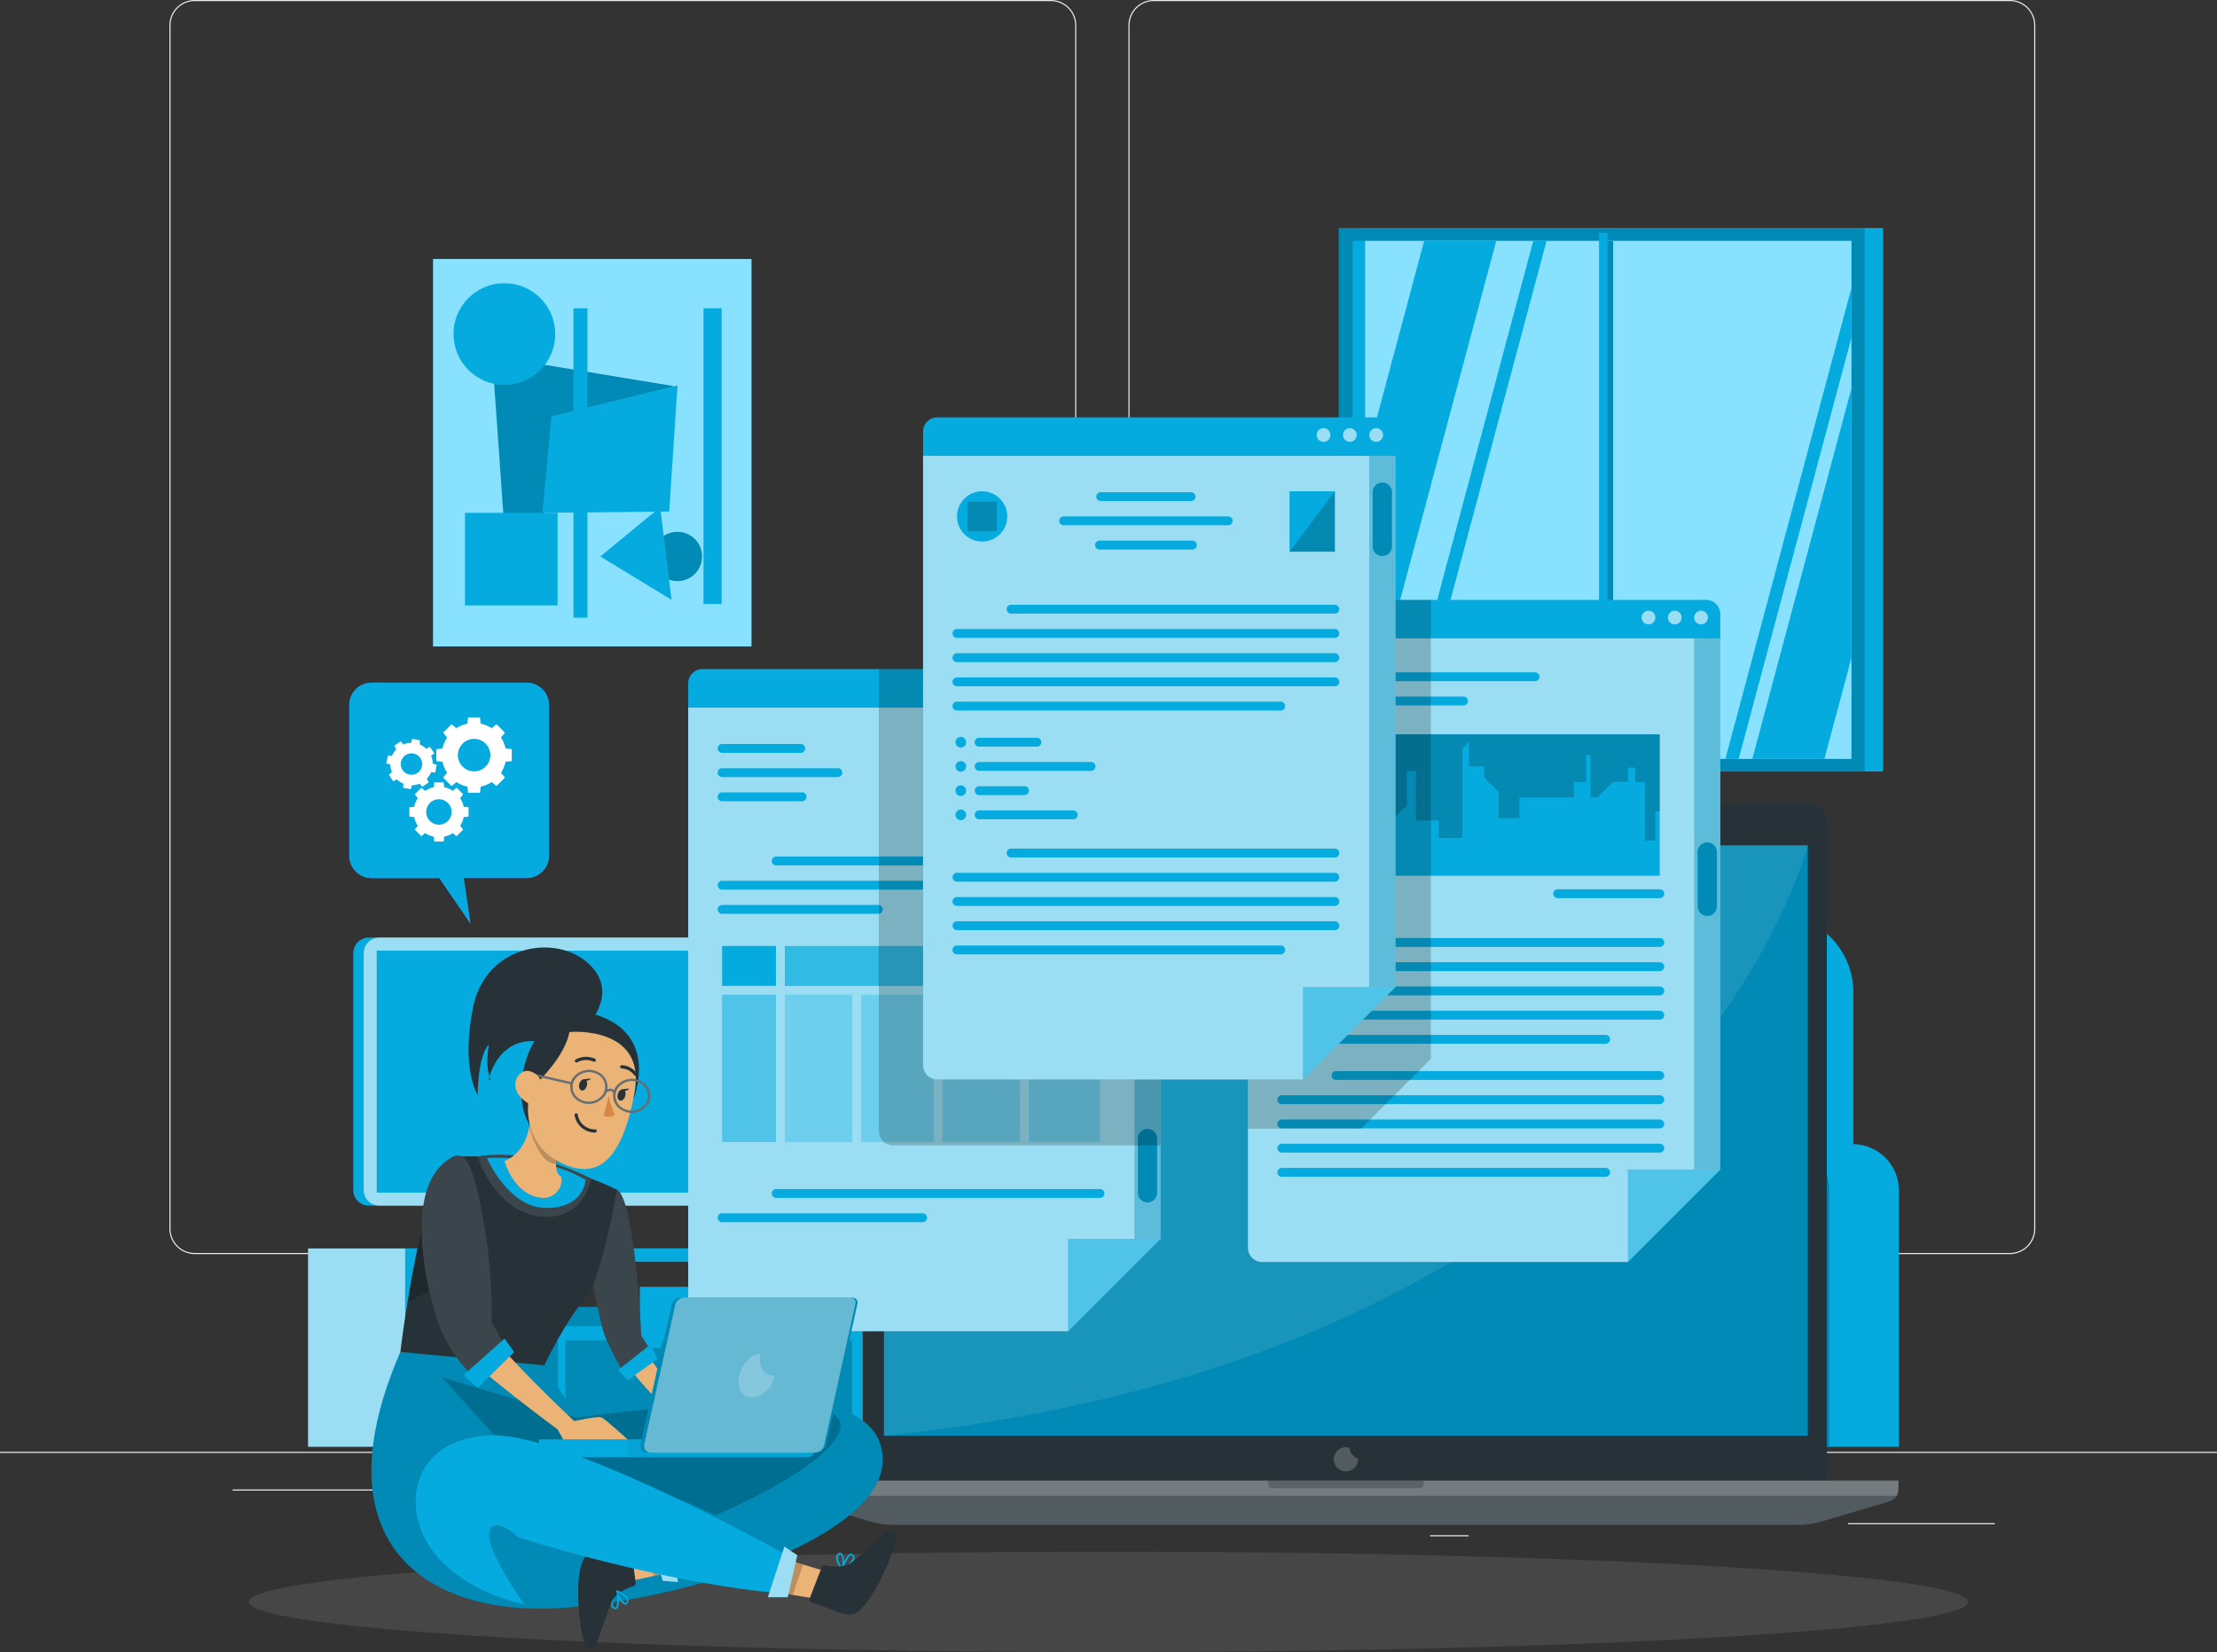 <svg xmlns="http://www.w3.org/2000/svg" width="440.902" height="328.569" viewBox="0 0 440.902 328.569">
  <rect x="0" y="0" width="440.902" height="328.569" fill="#333333" stroke="none"/>
  <g id="architecture_design_icon" transform="translate(0 -54.95)">
    <g id="Background_Complete" transform="translate(0 54.95)">
      <g id="Group_2969" data-name="Group 2969">
        <rect id="Rectangle_1109" data-name="Rectangle 1109" width="440.902" height="0.22" transform="translate(0 288.747)" fill="#ebebeb"/>
        <rect id="Rectangle_1110" data-name="Rectangle 1110" width="29.205" height="0.22" transform="translate(367.518 302.935)" fill="#ebebeb"/>
        <rect id="Rectangle_1111" data-name="Rectangle 1111" width="7.663" height="0.22" transform="translate(284.408 305.333)" fill="#ebebeb"/>
        <rect id="Rectangle_1112" data-name="Rectangle 1112" width="16.922" height="0.22" transform="translate(349.715 294.752)" fill="#ebebeb"/>
        <rect id="Rectangle_1113" data-name="Rectangle 1113" width="38.085" height="0.22" transform="translate(46.259 296.233)" fill="#ebebeb"/>
        <rect id="Rectangle_1114" data-name="Rectangle 1114" width="5.582" height="0.22" transform="translate(92.201 296.233)" fill="#ebebeb"/>
        <rect id="Rectangle_1115" data-name="Rectangle 1115" width="82.607" height="0.22" transform="translate(115.931 299.954)" fill="#ebebeb"/>
        <path id="Path_8267" data-name="Path 8267" d="M213.513,304.368H43.245a5.039,5.039,0,0,1-5.035-5.035V59.985a5.039,5.039,0,0,1,5.035-5.035H213.521a5.039,5.039,0,0,1,5.035,5.035V299.333A5.052,5.052,0,0,1,213.513,304.368ZM43.245,55.17a4.821,4.821,0,0,0-4.815,4.815V299.333a4.821,4.821,0,0,0,4.815,4.815H213.521a4.821,4.821,0,0,0,4.815-4.815V59.985a4.821,4.821,0,0,0-4.815-4.815Z" transform="translate(-4.516 -54.95)" fill="#ebebeb"/>
        <path id="Path_8268" data-name="Path 8268" d="M429.811,304.368H259.535a5.039,5.039,0,0,1-5.035-5.035V59.985a5.039,5.039,0,0,1,5.035-5.035H429.811a5.039,5.039,0,0,1,5.035,5.035V299.333A5.039,5.039,0,0,1,429.811,304.368ZM259.535,55.17a4.821,4.821,0,0,0-4.815,4.815V299.333a4.821,4.821,0,0,0,4.815,4.815H429.811a4.821,4.821,0,0,0,4.815-4.815V59.985a4.821,4.821,0,0,0-4.815-4.815Z" transform="translate(-30.081 -54.95)" fill="#ebebeb"/>
      </g>
      <g id="Group_2975" data-name="Group 2975" transform="translate(61.259 45.351)">
        <g id="Group_2971" data-name="Group 2971" transform="translate(0 141.124)">
          <path id="Path_8269" data-name="Path 8269" d="M118.231,318.39v12.522l-5.291,3.845h24.69l-7.883-2.928V319.263Z" transform="translate(-74.608 -272.563)" fill="#e0e0e0"/>
          <path id="Path_8270" data-name="Path 8270" d="M69.47,336.54v39.443H179.7V336.54Zm108.241,15.449H91.436V339.1h86.276Z" transform="translate(-69.47 -274.708)" fill="#9bddf2"/>
          <path id="Path_8271" data-name="Path 8271" d="M91.37,336.54v39.443h90.914V336.54Zm88.93,15.449H94.024V339.1H180.3Z" transform="translate(-72.059 -274.708)" fill="#05abdf"/>
          <rect id="Rectangle_1116" data-name="Rectangle 1116" width="17.777" height="12.892" transform="translate(90.455 64.389)" fill="#e0e0e0"/>
          <rect id="Rectangle_1117" data-name="Rectangle 1117" width="22.001" height="6.446" transform="translate(21.966 70.835)" fill="#e0e0e0"/>
          <rect id="Rectangle_1118" data-name="Rectangle 1118" width="16.56" height="3.827" transform="translate(45.589 73.445)" fill="#008ab5"/>
          <rect id="Rectangle_1119" data-name="Rectangle 1119" width="15.775" height="7.83" transform="translate(65.977 69.451)" fill="#05abdf"/>
          <path id="Path_8272" data-name="Path 8272" d="M110.014,357.24l-.467,1.543h-6.331l-.476-1.543H94.38v17.116h27.75V357.24Z" transform="translate(-72.414 -277.155)" fill="#008ab5"/>
          <path id="Path_8273" data-name="Path 8273" d="M146.911,357.24l-.476,1.543H140.1l-.476-1.543H127.52v17.116h27.75V357.24Z" transform="translate(-76.331 -277.155)" fill="#008ab5"/>
          <path id="Path_8274" data-name="Path 8274" d="M176.294,357.24l-.467,1.543H169.5l-.476-1.543h-8.36v17.116h27.75V357.24Z" transform="translate(-80.248 -277.155)" fill="#008ab5"/>
          <g id="Group_2970" data-name="Group 2970" transform="translate(8.994 0)">
            <path id="Path_8275" data-name="Path 8275" d="M164.782,319.725h-82a3.112,3.112,0,0,1-3.113-3.113v-47.08a3.112,3.112,0,0,1,3.113-3.113h82a3.112,3.112,0,0,1,3.113,3.113v47.08A3.112,3.112,0,0,1,164.782,319.725Z" transform="translate(-79.67 -266.42)" fill="#05abdf"/>
            <path id="Path_8276" data-name="Path 8276" d="M167.132,319.725h-82a3.112,3.112,0,0,1-3.113-3.113v-47.08a3.112,3.112,0,0,1,3.113-3.113h82a3.112,3.112,0,0,1,3.113,3.113v47.08A3.112,3.112,0,0,1,167.132,319.725Z" transform="translate(-79.948 -266.42)" fill="#9bddf2"/>
            <rect id="Rectangle_1120" data-name="Rectangle 1120" width="83.039" height="48.129" transform="translate(4.665 2.592)" fill="#05abdf"/>
          </g>
        </g>
        <g id="Group_2972" data-name="Group 2972" transform="translate(164.809 136.503)">
          <path id="Path_8277" data-name="Path 8277" d="M308.792,261.18h78.957a15.5,15.5,0,0,1,15.5,15.5v61.656H293.29V276.682A15.5,15.5,0,0,1,308.792,261.18Z" transform="translate(-260.734 -261.18)" fill="#05abdf"/>
          <path id="Path_8278" data-name="Path 8278" d="M265.585,313h14.126a9.216,9.216,0,0,1,9.215,9.215V373.2H256.37V322.215A9.211,9.211,0,0,1,265.585,313Z" transform="translate(-256.37 -267.305)" fill="#e0e0e0"/>
          <path id="Path_8279" data-name="Path 8279" d="M265.585,313h.3a9.216,9.216,0,0,1,9.215,9.215V373.2H256.37V322.215A9.211,9.211,0,0,1,265.585,313Z" transform="translate(-256.37 -267.305)" fill="#ebebeb"/>
          <rect id="Rectangle_1121" data-name="Rectangle 1121" width="108.356" height="23.421" transform="translate(22.671 82.475)" fill="#e6e6e6"/>
          <path id="Path_8280" data-name="Path 8280" d="M280.645,330.42H385.139a9.365,9.365,0,0,1,9.365,9.365v5.838a9.365,9.365,0,0,1-9.365,9.365H280.645a9.365,9.365,0,0,1-9.365-9.365v-5.838A9.359,9.359,0,0,1,280.645,330.42Z" transform="translate(-258.132 -269.364)" fill="#f5f5f5"/>
          <path id="Path_8281" data-name="Path 8281" d="M384.255,330.42h12.963a9.365,9.365,0,0,1,9.365,9.365v5.838a9.365,9.365,0,0,1-9.365,9.365H384.255a9.365,9.365,0,0,1-9.365-9.365v-5.838A9.359,9.359,0,0,1,384.255,330.42Z" transform="translate(-270.379 -269.364)" fill="#e0e0e0"/>
          <path id="Path_8282" data-name="Path 8282" d="M400.555,313h14.126a9.216,9.216,0,0,1,9.215,9.215V373.2H391.34V322.215A9.216,9.216,0,0,1,400.555,313Z" transform="translate(-272.323 -267.305)" fill="#05abdf"/>
          <path id="Path_8283" data-name="Path 8283" d="M400.555,313h.3a9.216,9.216,0,0,1,9.215,9.215V373.2H391.34V322.215A9.216,9.216,0,0,1,400.555,313Z" transform="translate(-272.323 -267.305)" fill="#008ab5"/>
        </g>
        <g id="Group_2973" data-name="Group 2973" transform="translate(204.975)">
          <rect id="Rectangle_1122" data-name="Rectangle 1122" width="104.608" height="108.092" transform="translate(3.651)" fill="#05abdf"/>
          <rect id="Rectangle_1123" data-name="Rectangle 1123" width="104.608" height="108.092" fill="#008ab5"/>
          <rect id="Rectangle_1124" data-name="Rectangle 1124" width="99.203" height="103.021" transform="translate(2.769 2.557)" fill="#05abdf"/>
          <rect id="Rectangle_1125" data-name="Rectangle 1125" width="96.725" height="103.021" transform="translate(5.247 2.557)" fill="#88e2ff"/>
          <rect id="Rectangle_1126" data-name="Rectangle 1126" width="1.966" height="103.021" transform="translate(52.608 2.557)" fill="#008ab5"/>
          <path id="Path_8284" data-name="Path 8284" d="M344.751,109.28,317.185,212.3H314.54L342.105,109.28Z" transform="translate(-303.412 -106.723)" fill="#05abdf"/>
          <rect id="Rectangle_1127" data-name="Rectangle 1127" width="1.684" height="106.584" transform="translate(51.771 0.97)" fill="#05abdf"/>
          <path id="Path_8285" data-name="Path 8285" d="M333.954,109.28,307.87,206.772V153.185l11.746-43.905Z" transform="translate(-302.623 -106.723)" fill="#05abdf"/>
          <path id="Path_8286" data-name="Path 8286" d="M414.2,119.88v9.894l-22.424,83.78H389.13Z" transform="translate(-312.228 -107.976)" fill="#05abdf"/>
          <path id="Path_8287" data-name="Path 8287" d="M414.917,142.53v53.587l-5.379,20.114H395.2Z" transform="translate(-312.945 -110.653)" fill="#05abdf"/>
        </g>
        <g id="Group_2974" data-name="Group 2974" transform="translate(24.858 6.155)">
          <rect id="Rectangle_1128" data-name="Rectangle 1128" width="63.34" height="77.07" fill="#88e2ff"/>
          <path id="Path_8288" data-name="Path 8288" d="M113.735,173.938l33.279-32.715-36-5.943Z" transform="translate(-99.238 -115.951)" fill="#008ab5"/>
          <path id="Path_8289" data-name="Path 8289" d="M147.548,166.957,149.2,141.87l-25.061,6.155-1.817,19.2Z" transform="translate(-100.575 -116.73)" fill="#05abdf"/>
          <circle id="Ellipse_16" data-name="Ellipse 16" cx="10.114" cy="10.114" r="10.114" transform="translate(4.074 4.815)" fill="#05abdf"/>
          <circle id="Ellipse_17" data-name="Ellipse 17" cx="4.903" cy="4.903" r="4.903" transform="translate(43.702 54.266)" fill="#008ab5"/>
          <path id="Path_8290" data-name="Path 8290" d="M149.561,187.77l-14.171-8.624L147.3,169.34Z" transform="translate(-102.12 -119.977)" fill="#05abdf"/>
          <rect id="Rectangle_1129" data-name="Rectangle 1129" width="2.787" height="61.541" transform="translate(27.927 9.806)" fill="#05abdf"/>
          <rect id="Rectangle_1130" data-name="Rectangle 1130" width="3.607" height="58.816" transform="translate(53.79 9.806)" fill="#05abdf"/>
          <rect id="Rectangle_1131" data-name="Rectangle 1131" width="18.412" height="18.412" transform="translate(6.358 50.492)" fill="#05abdf"/>
        </g>
      </g>
    </g>
    <g id="Shadow_1_" transform="translate(49.478 363.555)" opacity="0.1">
      <ellipse id="_x3C_Path_x3E__359_" cx="170.973" cy="9.982" rx="170.973" ry="9.982" fill="#f5f5f5"/>
    </g>
    <g id="Device" transform="translate(157.781 214.636)">
      <g id="Group_2978" data-name="Group 2978">
        <path id="Path_8291" data-name="Path 8291" d="M386.353,372.676H195.09V239.805a3.763,3.763,0,0,1,3.765-3.765H382.6a3.763,3.763,0,0,1,3.765,3.765v132.87Z" transform="translate(-180.84 -236.04)" fill="#263238"/>
        <rect id="Rectangle_1132" data-name="Rectangle 1132" width="183.733" height="117.43" transform="translate(18.015 8.439)" fill="#008ab5"/>
        <g id="Group_2976" data-name="Group 2976" transform="translate(106.372 2.716)">
          <circle id="Ellipse_18" data-name="Ellipse 18" cx="1.834" cy="1.834" r="1.834" fill="#fff" opacity="0.2"/>
          <circle id="Ellipse_19" data-name="Ellipse 19" cx="1.376" cy="1.376" r="1.376" transform="translate(4.259 0.459)" fill="#fff" opacity="0.2"/>
        </g>
        <path id="Path_8292" data-name="Path 8292" d="M303.967,381.492a2.349,2.349,0,0,0-.75-.132,2.407,2.407,0,1,0,2.407,2.407.683.683,0,0,0-.018-.132A2.408,2.408,0,0,1,303.967,381.492Z" transform="translate(-193.336 -253.216)" fill="#fff" opacity="0.2"/>
        <g id="Group_2977" data-name="Group 2977" transform="translate(0 134.775)">
          <path id="Path_8293" data-name="Path 8293" d="M398.7,388.88v1.728a2.559,2.559,0,0,1-1.817,2.434l-13.324,3.933a17.776,17.776,0,0,1-5.1.741h-179.3a17.761,17.761,0,0,1-5.088-.741l-13.324-3.933a2.553,2.553,0,0,1-1.825-2.434V388.88Z" transform="translate(-178.93 -388.88)" fill="#263238"/>
          <path id="Path_8294" data-name="Path 8294" d="M398.7,388.88v1.728a2.559,2.559,0,0,1-1.817,2.434l-13.324,3.933a17.776,17.776,0,0,1-5.1.741h-179.3a17.761,17.761,0,0,1-5.088-.741l-13.324-3.933a2.553,2.553,0,0,1-1.825-2.434V388.88Z" transform="translate(-178.93 -388.88)" fill="#fff" opacity="0.2"/>
          <path id="Path_8295" data-name="Path 8295" d="M398.7,388.88v1.728a2.514,2.514,0,0,1-.362,1.3H179.292a2.514,2.514,0,0,1-.362-1.3V388.88Z" transform="translate(-178.93 -388.88)" fill="#fff" opacity="0.2"/>
          <path id="Path_8296" data-name="Path 8296" d="M316.935,388.88v.758a.749.749,0,0,1-.75.75H286.768a.751.751,0,0,1-.758-.75v-.758Z" transform="translate(-191.586 -388.88)" opacity="0.2"/>
        </g>
        <path id="Path_8297" data-name="Path 8297" d="M383.093,245.61s-25.4,100.852-183.733,117.43V245.61Z" transform="translate(-181.345 -237.171)" fill="#fff" opacity="0.1"/>
      </g>
    </g>
    <g id="Window_3" transform="translate(248.184 174.258)">
      <g id="Group_2984" data-name="Group 2984">
        <g id="Group_2979" data-name="Group 2979" transform="translate(0 0)">
          <path id="Path_8298" data-name="Path 8298" d="M375.389,193.089V303.544l-18.394,18.394H284.281a2.836,2.836,0,0,1-2.831-2.839V193.089a2.836,2.836,0,0,1,2.831-2.839h88.269A2.843,2.843,0,0,1,375.389,193.089Z" transform="translate(-281.45 -190.25)" fill="#05abdf"/>
          <path id="Path_8299" data-name="Path 8299" d="M375.389,198.94V304.571l-18.394,18.394H284.281a2.836,2.836,0,0,1-2.831-2.839V198.94Z" transform="translate(-281.45 -191.277)" fill="#fff" opacity="0.6"/>
          <circle id="Ellipse_20" data-name="Ellipse 20" cx="1.367" cy="1.367" r="1.367" transform="translate(88.745 2.143)" fill="#fff" opacity="0.6"/>
          <circle id="Ellipse_21" data-name="Ellipse 21" cx="1.367" cy="1.367" r="1.367" transform="translate(83.516 2.143)" fill="#fff" opacity="0.6"/>
          <circle id="Ellipse_22" data-name="Ellipse 22" cx="1.367" cy="1.367" r="1.367" transform="translate(78.287 2.143)" fill="#fff" opacity="0.6"/>
        </g>
        <g id="Group_2980" data-name="Group 2980" transform="translate(5.864 14.409)">
          <path id="Path_8300" data-name="Path 8300" d="M339.333,208.354H288.982a.882.882,0,0,1,0-1.764h50.351a.882.882,0,1,1,0,1.764Z" transform="translate(-288.1 -206.59)" fill="#05abdf"/>
          <path id="Path_8301" data-name="Path 8301" d="M325.1,213.824H288.982a.882.882,0,0,1,0-1.764H325.1a.882.882,0,0,1,0,1.764Z" transform="translate(-288.1 -207.237)" fill="#05abdf"/>
        </g>
        <g id="Group_2981" data-name="Group 2981" transform="translate(5.864 93.709)">
          <path id="Path_8302" data-name="Path 8302" d="M365.581,298.284H301.192a.882.882,0,1,1,0-1.764h64.389a.882.882,0,1,1,0,1.764Z" transform="translate(-289.543 -296.52)" fill="#05abdf"/>
          <path id="Path_8303" data-name="Path 8303" d="M353.371,320.134H288.982a.882.882,0,1,1,0-1.764h64.389a.882.882,0,1,1,0,1.764Z" transform="translate(-288.1 -299.103)" fill="#05abdf"/>
          <path id="Path_8304" data-name="Path 8304" d="M364.138,303.744H288.982a.882.882,0,0,1,0-1.764h75.147a.882.882,0,0,1,.009,1.764Z" transform="translate(-288.1 -297.165)" fill="#05abdf"/>
          <path id="Path_8305" data-name="Path 8305" d="M364.138,309.214H288.982a.882.882,0,1,1,0-1.764h75.147a.882.882,0,0,1,.009,1.764Z" transform="translate(-288.1 -297.812)" fill="#05abdf"/>
          <path id="Path_8306" data-name="Path 8306" d="M364.138,314.674H288.982a.882.882,0,1,1,0-1.764h75.147a.882.882,0,0,1,.009,1.764Z" transform="translate(-288.1 -298.457)" fill="#05abdf"/>
        </g>
        <path id="Path_8307" data-name="Path 8307" d="M385.514,318.73,367.12,337.124V318.73Z" transform="translate(-291.576 -205.436)" fill="#05abdf" opacity="0.5"/>
        <rect id="Rectangle_1133" data-name="Rectangle 1133" width="5.194" height="105.631" transform="translate(88.745 7.663)" fill="#008ab5" opacity="0.4"/>
        <path id="Path_8308" data-name="Path 8308" d="M384.784,259.57h0a1.912,1.912,0,0,1-1.914-1.914V246.864a1.912,1.912,0,0,1,1.914-1.914h0a1.912,1.912,0,0,1,1.914,1.914v10.793A1.912,1.912,0,0,1,384.784,259.57Z" transform="translate(-293.437 -196.715)" fill="#008ab5"/>
        <g id="Group_2982" data-name="Group 2982" transform="translate(5.864 67.255)">
          <path id="Path_8309" data-name="Path 8309" d="M365.581,268.284H301.192a.882.882,0,1,1,0-1.764h64.389a.882.882,0,1,1,0,1.764Z" transform="translate(-289.543 -266.52)" fill="#05abdf"/>
          <path id="Path_8310" data-name="Path 8310" d="M353.371,290.134H288.982a.882.882,0,1,1,0-1.764h64.389a.882.882,0,1,1,0,1.764Z" transform="translate(-288.1 -269.103)" fill="#05abdf"/>
          <path id="Path_8311" data-name="Path 8311" d="M364.138,273.744H288.982a.882.882,0,0,1,0-1.764h75.147a.882.882,0,0,1,.009,1.764Z" transform="translate(-288.1 -267.165)" fill="#05abdf"/>
          <path id="Path_8312" data-name="Path 8312" d="M364.138,279.214H288.982a.882.882,0,0,1,0-1.764h75.147a.882.882,0,0,1,.009,1.764Z" transform="translate(-288.1 -267.812)" fill="#05abdf"/>
          <path id="Path_8313" data-name="Path 8313" d="M364.138,284.674H288.982a.882.882,0,0,1,0-1.764h75.147a.882.882,0,0,1,.009,1.764Z" transform="translate(-288.1 -268.457)" fill="#05abdf"/>
        </g>
        <rect id="Rectangle_1134" data-name="Rectangle 1134" width="75.377" height="28.13" transform="translate(6.517 26.736)" fill="#05abdf"/>
        <path id="Path_8314" data-name="Path 8314" d="M288.84,244.185h2.055V239.07h2.363v-10.1h3.3v6.217h4.532v8.263h5.405v-5.758h4.471l2.954-2.954v-6.86h1.808v9.814h4.55v3.492h4.709V223.374l1.305-1.305v4.885H329.3v2.2l2.883,2.892v5.211h4.144v-4.127h10.811v-3.077h2.443v-5.37h.873v8.448h1.376l3.113-3.113h2.928V227.2h1.473v2.848h1.922v11.657h2.081v-5.82l.882.053V220.57H288.84Z" transform="translate(-282.323 -193.834)" opacity="0.2"/>
        <g id="Group_2983" data-name="Group 2983" transform="translate(60.721 57.555)">
          <path id="Path_8315" data-name="Path 8315" d="M371.491,257.284h-20.3a.882.882,0,0,1,0-1.764h20.3a.882.882,0,1,1,0,1.764Z" transform="translate(-350.31 -255.52)" fill="#05abdf"/>
        </g>
        <path id="Path_8316" data-name="Path 8316" d="M317.824,190.25v91.284l-13.88,13.88H281.45V193.089a2.836,2.836,0,0,1,2.831-2.839Z" transform="translate(-281.45 -190.25)" opacity="0.2"/>
      </g>
    </g>
    <g id="Window_1" transform="translate(136.865 188.023)">
      <g id="Group_2991" data-name="Group 2991">
        <g id="Group_2985" data-name="Group 2985" transform="translate(0 0)">
          <path id="Path_8318" data-name="Path 8318" d="M249.149,208.7V319.154l-18.394,18.394H158.041a2.836,2.836,0,0,1-2.831-2.839V208.7a2.836,2.836,0,0,1,2.831-2.839h88.269A2.843,2.843,0,0,1,249.149,208.7Z" transform="translate(-155.21 -205.86)" fill="#05abdf"/>
          <path id="Path_8319" data-name="Path 8319" d="M249.149,214.56V320.191l-18.394,18.394H158.041a2.836,2.836,0,0,1-2.831-2.839V214.56Z" transform="translate(-155.21 -206.898)" fill="#fff" opacity="0.6"/>
          <circle id="Ellipse_23" data-name="Ellipse 23" cx="1.367" cy="1.367" r="1.367" transform="translate(88.745 2.152)" fill="#fff" opacity="0.6"/>
          <circle id="Ellipse_24" data-name="Ellipse 24" cx="1.367" cy="1.367" r="1.367" transform="translate(83.516 2.152)" fill="#fff" opacity="0.6"/>
          <circle id="Ellipse_25" data-name="Ellipse 25" cx="1.367" cy="1.367" r="1.367" transform="translate(78.278 2.152)" fill="#fff" opacity="0.6"/>
        </g>
        <g id="Group_2986" data-name="Group 2986" transform="translate(5.864 14.894)">
          <path id="Path_8320" data-name="Path 8320" d="M178.385,224.514H162.742a.882.882,0,0,1,0-1.764h15.643a.882.882,0,0,1,0,1.764Z" transform="translate(-161.86 -222.75)" fill="#05abdf"/>
          <path id="Path_8321" data-name="Path 8321" d="M185.757,229.974H162.742a.882.882,0,0,1,0-1.764h23.015a.882.882,0,1,1,0,1.764Z" transform="translate(-161.86 -223.395)" fill="#05abdf"/>
          <path id="Path_8322" data-name="Path 8322" d="M178.641,235.434h-15.9a.882.882,0,0,1,0-1.764h15.9a.882.882,0,0,1,0,1.764Z" transform="translate(-161.86 -224.041)" fill="#05abdf"/>
        </g>
        <g id="Group_2987" data-name="Group 2987" transform="translate(5.864 103.418)">
          <path id="Path_8323" data-name="Path 8323" d="M239.331,324.9H174.942a.882.882,0,0,1,0-1.764h64.389a.882.882,0,0,1,0,1.764Z" transform="translate(-163.302 -323.14)" fill="#05abdf"/>
          <path id="Path_8324" data-name="Path 8324" d="M202.617,330.364H162.742a.882.882,0,1,1,0-1.764h39.875a.882.882,0,1,1,0,1.764Z" transform="translate(-161.86 -323.785)" fill="#05abdf"/>
        </g>
        <path id="Path_8325" data-name="Path 8325" d="M259.274,334.35,240.88,352.744V334.35Z" transform="translate(-165.336 -221.047)" fill="#05abdf" opacity="0.5"/>
        <rect id="Rectangle_1135" data-name="Rectangle 1135" width="5.194" height="105.631" transform="translate(88.745 7.672)" fill="#008ab5" opacity="0.4"/>
        <path id="Path_8326" data-name="Path 8326" d="M258.534,324.19h0a1.912,1.912,0,0,1-1.914-1.914V311.484a1.912,1.912,0,0,1,1.914-1.914h0a1.912,1.912,0,0,1,1.914,1.914v10.793A1.912,1.912,0,0,1,258.534,324.19Z" transform="translate(-167.196 -218.118)" fill="#008ab5"/>
        <g id="Group_2988" data-name="Group 2988" transform="translate(68.895 14.894)">
          <path id="Path_8327" data-name="Path 8327" d="M246.338,224.514H234.222a.882.882,0,0,1,0-1.764h12.116a.882.882,0,0,1,0,1.764Z" transform="translate(-233.34 -222.75)" fill="#407bff"/>
          <path id="Path_8328" data-name="Path 8328" d="M247.123,229.974h-6.261a.882.882,0,0,1,0-1.764h6.261a.882.882,0,0,1,0,1.764Z" transform="translate(-234.125 -223.395)" fill="#407bff"/>
        </g>
        <g id="Group_2989" data-name="Group 2989" transform="translate(5.864 37.283)">
          <path id="Path_8329" data-name="Path 8329" d="M239.331,249.9H174.942a.882.882,0,1,1,0-1.764h64.389a.882.882,0,1,1,0,1.764Z" transform="translate(-163.302 -248.14)" fill="#05abdf"/>
          <path id="Path_8330" data-name="Path 8330" d="M237.889,255.364H162.742a.882.882,0,0,1,0-1.764h75.147a.882.882,0,0,1,0,1.764Z" transform="translate(-161.86 -248.785)" fill="#05abdf"/>
          <path id="Path_8331" data-name="Path 8331" d="M193.8,260.824H162.742a.882.882,0,1,1,0-1.764H193.8a.882.882,0,1,1,0,1.764Z" transform="translate(-161.86 -249.431)" fill="#05abdf"/>
        </g>
        <g id="Group_2990" data-name="Group 2990" transform="translate(6.746 55.069)">
          <rect id="Rectangle_1136" data-name="Rectangle 1136" width="29.611" height="7.936" transform="translate(12.469)" fill="#05abdf" opacity="0.7"/>
          <rect id="Rectangle_1137" data-name="Rectangle 1137" width="13.412" height="29.302" transform="translate(12.469 9.7)" fill="#05abdf" opacity="0.3"/>
          <rect id="Rectangle_1138" data-name="Rectangle 1138" width="15.405" height="29.302" transform="translate(43.834 9.7)" fill="#05abdf" opacity="0.3"/>
          <rect id="Rectangle_1139" data-name="Rectangle 1139" width="31.313" height="7.936" transform="translate(43.834)" fill="#05abdf" opacity="0.7"/>
          <rect id="Rectangle_1140" data-name="Rectangle 1140" width="14.144" height="29.302" transform="translate(61.012 9.7)" fill="#05abdf" opacity="0.3"/>
          <rect id="Rectangle_1141" data-name="Rectangle 1141" width="10.705" height="29.302" transform="translate(0 9.7)" fill="#05abdf" opacity="0.5"/>
          <rect id="Rectangle_1142" data-name="Rectangle 1142" width="10.705" height="7.936" fill="#05abdf"/>
          <rect id="Rectangle_1143" data-name="Rectangle 1143" width="14.426" height="29.302" transform="translate(27.645 9.7)" fill="#05abdf" opacity="0.3"/>
        </g>
        <path id="Path_8333" data-name="Path 8333" d="M254.23,208.7v91.884h-53.2a2.836,2.836,0,0,1-2.831-2.839V205.86h53.19A2.843,2.843,0,0,1,254.23,208.7Z" transform="translate(-160.291 -205.86)" opacity="0.2"/>
      </g>
    </g>
    <g id="Window_2" transform="translate(183.574 137.954)">
      <g id="Group_2997" data-name="Group 2997" transform="translate(0 0)">
        <g id="Group_2992" data-name="Group 2992">
          <path id="Path_8334" data-name="Path 8334" d="M302.119,151.919V262.374l-18.394,18.394H211.011a2.836,2.836,0,0,1-2.831-2.839V151.919a2.836,2.836,0,0,1,2.831-2.839h88.269A2.843,2.843,0,0,1,302.119,151.919Z" transform="translate(-208.18 -149.08)" fill="#05abdf"/>
          <path id="Path_8335" data-name="Path 8335" d="M302.119,157.77V263.4L283.724,281.8H211.011a2.836,2.836,0,0,1-2.831-2.839V157.77Z" transform="translate(-208.18 -150.107)" fill="#fff" opacity="0.6"/>
          <circle id="Ellipse_26" data-name="Ellipse 26" cx="1.367" cy="1.367" r="1.367" transform="translate(88.745 2.143)" fill="#fff" opacity="0.6"/>
          <circle id="Ellipse_27" data-name="Ellipse 27" cx="1.367" cy="1.367" r="1.367" transform="translate(83.507 2.143)" fill="#fff" opacity="0.6"/>
          <circle id="Ellipse_28" data-name="Ellipse 28" cx="1.367" cy="1.367" r="1.367" transform="translate(78.278 2.143)" fill="#fff" opacity="0.6"/>
        </g>
        <g id="Group_2993" data-name="Group 2993" transform="translate(27.08 14.885)">
          <path id="Path_8336" data-name="Path 8336" d="M266.094,167.724H248.132a.882.882,0,0,1,0-1.764h17.962a.882.882,0,0,1,0,1.764Z" transform="translate(-239.878 -165.96)" fill="#05abdf"/>
          <path id="Path_8337" data-name="Path 8337" d="M272.487,173.184H239.772a.882.882,0,1,1,0-1.764h32.715a.882.882,0,0,1,0,1.764Z" transform="translate(-238.89 -166.605)" fill="#05abdf"/>
          <path id="Path_8338" data-name="Path 8338" d="M266.324,178.654H247.842a.882.882,0,1,1,0-1.764h18.483a.882.882,0,0,1,0,1.764Z" transform="translate(-239.844 -167.252)" fill="#05abdf"/>
        </g>
        <g id="Group_2994" data-name="Group 2994" transform="translate(5.855 37.274)">
          <path id="Path_8339" data-name="Path 8339" d="M292.3,193.114H227.912a.882.882,0,1,1,0-1.764H292.3a.882.882,0,1,1,0,1.764Z" transform="translate(-216.263 -191.35)" fill="#05abdf"/>
          <path id="Path_8340" data-name="Path 8340" d="M280.091,214.964H215.7a.882.882,0,1,1,0-1.764h64.389a.882.882,0,0,1,0,1.764Z" transform="translate(-214.82 -193.933)" fill="#05abdf"/>
          <path id="Path_8341" data-name="Path 8341" d="M290.859,198.574H215.712a.882.882,0,1,1,0-1.764h75.147a.882.882,0,1,1,0,1.764Z" transform="translate(-214.821 -191.995)" fill="#05abdf"/>
          <path id="Path_8342" data-name="Path 8342" d="M290.859,204.044H215.712a.882.882,0,1,1,0-1.764h75.147a.882.882,0,1,1,0,1.764Z" transform="translate(-214.821 -192.642)" fill="#05abdf"/>
          <path id="Path_8343" data-name="Path 8343" d="M290.859,209.5H215.712a.882.882,0,1,1,0-1.764h75.147a.882.882,0,1,1,0,1.764Z" transform="translate(-214.821 -193.287)" fill="#05abdf"/>
        </g>
        <g id="Group_2995" data-name="Group 2995" transform="translate(5.855 85.773)">
          <path id="Path_8344" data-name="Path 8344" d="M292.3,248.114H227.912a.882.882,0,1,1,0-1.764H292.3a.882.882,0,1,1,0,1.764Z" transform="translate(-216.263 -246.35)" fill="#05abdf"/>
          <path id="Path_8345" data-name="Path 8345" d="M280.091,269.964H215.7a.882.882,0,0,1,0-1.764h64.389a.882.882,0,0,1,0,1.764Z" transform="translate(-214.82 -248.933)" fill="#05abdf"/>
          <path id="Path_8346" data-name="Path 8346" d="M290.859,253.574H215.712a.882.882,0,0,1,0-1.764h75.147a.882.882,0,0,1,0,1.764Z" transform="translate(-214.821 -246.995)" fill="#05abdf"/>
          <path id="Path_8347" data-name="Path 8347" d="M290.859,259.044H215.712a.882.882,0,1,1,0-1.764h75.147a.882.882,0,1,1,0,1.764Z" transform="translate(-214.821 -247.642)" fill="#05abdf"/>
          <path id="Path_8348" data-name="Path 8348" d="M290.859,264.5H215.712a.882.882,0,0,1,0-1.764h75.147a.882.882,0,0,1,0,1.764Z" transform="translate(-214.821 -248.287)" fill="#05abdf"/>
        </g>
        <rect id="Rectangle_1144" data-name="Rectangle 1144" width="9.021" height="12.01" transform="translate(72.872 14.708)" fill="#05abdf"/>
        <circle id="Ellipse_29" data-name="Ellipse 29" cx="5" cy="5" r="5" transform="translate(6.746 14.708)" fill="#05abdf"/>
        <g id="Group_2996" data-name="Group 2996" transform="translate(6.446 63.552)">
          <circle id="Ellipse_30" data-name="Ellipse 30" cx="1.058" cy="1.058" r="1.058" fill="#05abdf"/>
          <circle id="Ellipse_31" data-name="Ellipse 31" cx="1.058" cy="1.058" r="1.058" transform="translate(0 4.815)" fill="#05abdf"/>
          <circle id="Ellipse_32" data-name="Ellipse 32" cx="1.058" cy="1.058" r="1.058" transform="translate(0 9.638)" fill="#05abdf"/>
          <circle id="Ellipse_33" data-name="Ellipse 33" cx="1.058" cy="1.058" r="1.058" transform="translate(0 14.453)" fill="#05abdf"/>
          <path id="Path_8349" data-name="Path 8349" d="M232.183,223.114H220.7a.882.882,0,1,1,0-1.764h11.481a.882.882,0,1,1,0,1.764Z" transform="translate(-216.002 -221.174)" fill="#05abdf"/>
          <path id="Path_8350" data-name="Path 8350" d="M242.951,228.574H220.712a.882.882,0,1,1,0-1.764h22.239a.882.882,0,0,1,0,1.764Z" transform="translate(-216.003 -221.819)" fill="#05abdf"/>
          <path id="Path_8351" data-name="Path 8351" d="M229.724,234.044h-9.012a.882.882,0,0,1,0-1.764h9.012a.882.882,0,0,1,0,1.764Z" transform="translate(-216.003 -222.466)" fill="#05abdf"/>
          <path id="Path_8352" data-name="Path 8352" d="M239.424,239.5H220.712a.882.882,0,1,1,0-1.764h18.712a.882.882,0,1,1,0,1.764Z" transform="translate(-216.003 -223.111)" fill="#05abdf"/>
        </g>
        <path id="Path_8353" data-name="Path 8353" d="M312.244,277.56,293.85,295.954V277.56Z" transform="translate(-218.306 -164.266)" fill="#05abdf" opacity="0.5"/>
        <path id="Path_8354" data-name="Path 8354" d="M299.841,165.76l-9.021,12.01h9.021Z" transform="translate(-217.948 -151.052)" opacity="0.2"/>
        <rect id="Rectangle_1145" data-name="Rectangle 1145" width="5.846" height="5.846" transform="translate(8.818 16.79)" opacity="0.2"/>
        <rect id="Rectangle_1146" data-name="Rectangle 1146" width="5.194" height="105.631" transform="translate(88.736 7.663)" fill="#008ab5" opacity="0.4"/>
        <path id="Path_8355" data-name="Path 8355" d="M311.5,178.4h0a1.912,1.912,0,0,1-1.914-1.914V165.694a1.912,1.912,0,0,1,1.914-1.914h0a1.912,1.912,0,0,1,1.914,1.914v10.793A1.912,1.912,0,0,1,311.5,178.4Z" transform="translate(-220.166 -150.817)" fill="#008ab5"/>
      </g>
    </g>
    <g id="Speech_bubble" transform="translate(69.46 190.73)">
      <g id="Group_2999" data-name="Group 2999">
        <path id="Path_8357" data-name="Path 8357" d="M83.232,208.93h30.793a4.461,4.461,0,0,1,4.462,4.462V243.32a4.461,4.461,0,0,1-4.462,4.462h-12.5l1.34,9.021-6.181-9.012H83.232a4.461,4.461,0,0,1-4.462-4.462V213.4A4.463,4.463,0,0,1,83.232,208.93Z" transform="translate(-78.77 -208.93)" fill="#407bff"/>
        <path id="Path_8358" data-name="Path 8358" d="M83.232,208.93h30.793a4.461,4.461,0,0,1,4.462,4.462V243.32a4.461,4.461,0,0,1-4.462,4.462h-12.5l1.34,9.021-6.181-9.012H83.232a4.461,4.461,0,0,1-4.462-4.462V213.4A4.463,4.463,0,0,1,83.232,208.93Z" transform="translate(-78.77 -208.93)" fill="#05abdf"/>
        <g id="Group_2998" data-name="Group 2998" transform="translate(7.381 6.905)">
          <path id="Path_8359" data-name="Path 8359" d="M98.41,223.065v2.39l1.226.115a6.423,6.423,0,0,0,.917,2.2l-.794.952,1.684,1.684.952-.794a6.423,6.423,0,0,0,2.2.917l.115,1.226h2.39l.115-1.226a6.424,6.424,0,0,0,2.2-.917l.952.794,1.684-1.684-.794-.952a6.423,6.423,0,0,0,.917-2.2l1.226-.115v-2.39l-1.226-.115a6.423,6.423,0,0,0-.917-2.2l.794-.952-1.684-1.684-.952.794a6.423,6.423,0,0,0-2.2-.917l-.115-1.226h-2.39l-.115,1.226a6.423,6.423,0,0,0-2.2.917l-.952-.794-1.684,1.684.794.952a6.423,6.423,0,0,0-.917,2.2Zm7.513-2.037a3.232,3.232,0,1,1-3.236,3.227A3.236,3.236,0,0,1,105.923,221.028Z" transform="translate(-88.472 -216.76)" fill="#fff"/>
          <path id="Path_8360" data-name="Path 8360" d="M99.235,242.212a5.159,5.159,0,0,0,1.728-.714l.75.617,1.323-1.323-.617-.75a4.82,4.82,0,0,0,.714-1.728l.961-.088v-1.869l-.961-.088a5.159,5.159,0,0,0-.714-1.728l.617-.75-1.323-1.323-.75.617a4.983,4.983,0,0,0-1.728-.714l-.088-.961H97.277l-.088.961a5.158,5.158,0,0,0-1.728.714l-.75-.617-1.323,1.323.617.75a4.82,4.82,0,0,0-.714,1.728l-.961.088v1.869l.961.088a5.159,5.159,0,0,0,.714,1.728l-.617.75,1.323,1.323.75-.617a4.82,4.82,0,0,0,1.728.714l.088.961h1.869Zm-3.562-4.92a2.531,2.531,0,1,1,2.531,2.531A2.531,2.531,0,0,1,95.672,237.292Z" transform="translate(-87.753 -218.492)" fill="#fff"/>
          <path id="Path_8361" data-name="Path 8361" d="M93.754,230.506l.52.626,1.3-.882-.4-.714a4.15,4.15,0,0,0,.864-1.314l.811.071.291-1.543-.776-.229a4.086,4.086,0,0,0-.326-1.534l.626-.52-.882-1.3-.714.4a4.3,4.3,0,0,0-1.314-.864l.071-.811-1.543-.291-.22.785a4.087,4.087,0,0,0-1.534.326l-.52-.626-1.3.882.4.714a4.15,4.15,0,0,0-.864,1.314l-.811-.071-.291,1.543.785.22a4.086,4.086,0,0,0,.326,1.534l-.626.52.882,1.3.714-.4a4.15,4.15,0,0,0,1.314.864l-.079.811,1.543.291.22-.785A4.336,4.336,0,0,0,93.754,230.506Zm-3.712-4.294a2.127,2.127,0,1,1,1.693,2.487A2.126,2.126,0,0,1,90.041,226.212Z" transform="translate(-87.14 -217.332)" fill="#fff"/>
        </g>
      </g>
    </g>
    <g id="Character" transform="translate(73.87 243.389)">
      <g id="Group_3014" data-name="Group 3014">
        <g id="Group_3000" data-name="Group 3000" transform="translate(42.59 48.158)">
          <path id="Path_8362" data-name="Path 8362" d="M140.587,333.12s2.169,19.532,2.875,21.86,10.643,14.761,10.643,14.761l-2.822,1.473s-10.617-10.881-12.266-14.109-4.2-20.07-4.2-20.07Z" transform="translate(-132.395 -324.425)" fill="#ebb376"/>
          <path id="Path_8363" data-name="Path 8363" d="M138.278,323.26c3.659,1.94,4.859,29.029,4.859,29.029l1.843,2.857-5.626,4a50.233,50.233,0,0,1-3.51-6.975c-1.12-3.025-3.774-17.909-3.774-17.909Z" transform="translate(-132.07 -323.26)" fill="#263238"/>
          <path id="Path_8364" data-name="Path 8364" d="M138.278,323.26c3.659,1.94,4.859,29.029,4.859,29.029l1.843,2.857-5.626,4a50.233,50.233,0,0,1-3.51-6.975c-1.12-3.025-3.774-17.909-3.774-17.909Z" transform="translate(-132.07 -323.26)" fill="#fff" opacity="0.1"/>
          <path id="Path_8365" data-name="Path 8365" d="M139.4,363.284l6.455-5.114,1.384,2.9-5.952,4.242Z" transform="translate(-132.936 -327.386)" fill="#05abdf"/>
        </g>
        <g id="Group_3001" data-name="Group 3001" transform="translate(0 80.467)">
          <path id="Path_8367" data-name="Path 8367" d="M118.143,362.528l6.587,10.432c13.077-3.042,54.989-9.435,60.13,4.938,5.332,14.907-25.935,27.287-51.553,31.534a109.749,109.749,0,0,1-13.859,1.454c-25.581.873-46.11-13.686-29.928-50.986Z" transform="translate(-83.771 -359.9)" fill="#008ab5"/>
        </g>
        <path id="Path_8369" data-name="Path 8369" d="M189.988,408.542a.159.159,0,0,1-.185-.009.127.127,0,0,1-.044-.159c.079-.282.935-2.742,1.79-3.007a.528.528,0,0,1,.511.15.848.848,0,0,1,.3.829,2.32,2.32,0,0,1-.8,1.155A9.892,9.892,0,0,1,189.988,408.542Zm.22-.476a3.682,3.682,0,0,0,1.825-1.755.566.566,0,0,0-.22-.564.2.2,0,0,0-.2-.062.539.539,0,0,0-.194.115A7.2,7.2,0,0,0,190.208,408.066Z" transform="translate(-96.297 -284.805)" fill="#05abdf"/>
        <path id="Path_8370" data-name="Path 8370" d="M189.8,408.547a.148.148,0,0,1-.159-.044c-.079-.07-1.261-1.561-1.067-2.566a.934.934,0,0,1,.406-.617.546.546,0,0,1,.679-.062c.617.432.547,2.434.238,3.183l-.018.079A.142.142,0,0,1,189.8,408.547Zm-.67-2.919a.648.648,0,0,0-.2.362,3.413,3.413,0,0,0,.794,2.046c.194-.855.132-2.249-.229-2.5-.035-.018-.115-.079-.3.053l-.062.044Z" transform="translate(-96.156 -284.783)" fill="#05abdf"/>
        <path id="Path_8371" data-name="Path 8371" d="M138.877,413.709a.153.153,0,0,1,.168-.079.131.131,0,0,1,.115.115c.062.291.511,2.848-.115,3.492a.513.513,0,0,1-.52.115.861.861,0,0,1-.661-.573,2.256,2.256,0,0,1,.141-1.4A10,10,0,0,1,138.877,413.709Zm.035.52a3.629,3.629,0,0,0-.741,2.416.55.55,0,0,0,.459.388.192.192,0,0,0,.2-.044.539.539,0,0,0,.115-.194A7.172,7.172,0,0,0,138.912,414.229Z" transform="translate(-90.158 -285.783)" fill="#05abdf"/>
        <path id="Path_8372" data-name="Path 8372" d="M155.921,399.04l-10.529,3.748-5.053,1.8,1.3,5.538,4.894-1.049,11.957-2.548Z" transform="translate(-90.457 -284.059)" fill="#ebb376"/>
        <path id="Path_8373" data-name="Path 8373" d="M141.837,410.95l-.882-6.525a.652.652,0,0,0-.75-.556l-3.219.538s-4.383.414-5.256,1.534c-2.548,3.28-.952,17.768.741,18.28.617.185,1.279-.661,1.543-1.252.855-1.869,2.372-6.746,3.1-8.3.855-1.808,3.21-2.7,4.268-3.016A.633.633,0,0,0,141.837,410.95Z" transform="translate(-89.282 -284.628)" fill="#263238"/>
        <path id="Path_8374" data-name="Path 8374" d="M139.032,413.664a.138.138,0,0,1,.159-.035c.106.018,1.861.758,2.178,1.728a.943.943,0,0,1-.062.741.545.545,0,0,1-.564.388c-.75-.079-1.649-1.861-1.755-2.672l-.018-.079A.167.167,0,0,1,139.032,413.664Zm2.011,2.231a.666.666,0,0,0,.009-.414c-.2-.617-1.182-1.164-1.684-1.411.238.838.97,2.037,1.411,2.081.044,0,.141.018.238-.185l.026-.071Z" transform="translate(-90.295 -285.782)" fill="#05abdf"/>
        <path id="Path_8375" data-name="Path 8375" d="M156.6,399.04l-10.529,3.748,1.138,6.287,11.957-2.548Z" transform="translate(-91.135 -284.059)" opacity="0.2"/>
        <g id="Group_3002" data-name="Group 3002" transform="translate(55.509 115.766)">
          <path id="Path_8376" data-name="Path 8376" d="M149.154,410.132l3.025.212L150.15,399.93l-3.43,1.9Z" transform="translate(-146.72 -399.93)" fill="#9bddf2"/>
          <path id="Path_8377" data-name="Path 8377" d="M149.154,410.132l3.025.212L150.15,399.93l-3.43,1.9Z" transform="translate(-146.72 -399.93)" fill="#9bddf2" opacity="0.6"/>
        </g>
        <path id="Path_8378" data-name="Path 8378" d="M99.68,365.6l15.767,17.477s17.433-.388,38.6,9.956c0,0,22.715-9.382,24.8-17.178,2.734-10.211-52.22-2.231-52.22-2.231Z" transform="translate(-85.651 -280.106)" opacity="0.2"/>
        <g id="Group_3003" data-name="Group 3003" transform="translate(33.305 69.621)">
          <path id="Path_8379" data-name="Path 8379" d="M176.212,379.6v2.593c0,.661-.785.935-1.437.935H123c-.661,0-1.464-.273-1.464-.935V379.6Z" transform="translate(-121.54 -351.382)" fill="#05abdf"/>
          <path id="Path_8381" data-name="Path 8381" d="M178.576,379.6v2.593c0,.661-.785.935-1.437.935H142.995c-.661,0-1.455-.273-1.455-.935V379.6Z" transform="translate(-123.904 -351.382)" fill="#008ab5" opacity="0.2"/>
          <path id="Path_8382" data-name="Path 8382" d="M187.578,348.923l-6.164,27.953a2.1,2.1,0,0,1-2,1.587H145.745a1.352,1.352,0,0,1-1.261-1.755l6.155-27.742a1.918,1.918,0,0,1,2-1.367h33.667C187.216,347.6,187.781,348.014,187.578,348.923Z" transform="translate(-124.247 -347.6)" fill="#008ab5"/>
          <path id="Path_8383" data-name="Path 8383" d="M187.731,348.923l-6.164,27.953a2.1,2.1,0,0,1-2,1.587H147.044a1.357,1.357,0,0,1-1.27-1.755l6.164-27.742a1.911,1.911,0,0,1,2-1.367h32.521C187.369,347.6,187.934,348.014,187.731,348.923Z" transform="translate(-124.804 -347.6)" fill="#fff" opacity="0.4"/>
          <path id="Path_8384" data-name="Path 8384" d="M173.6,364.631h0c0,2.4-2.566,4.347-4.444,4.347s-3-1.949-2.46-4.339c.538-2.346,2.407-4.259,4.25-4.33-.538,2.39.608,4.33,2.487,4.33A.859.859,0,0,0,173.6,364.631Z" transform="translate(-126.861 -349.102)" fill="#fff" opacity="0.2"/>
        </g>
        <path id="Path_8385" data-name="Path 8385" d="M166.3,411.575l11.023,1.816,5.291.873,1.543-5.467-4.788-1.464-11.693-3.554Z" transform="translate(-93.526 -284.619)" fill="#ebb376"/>
        <path id="Path_8386" data-name="Path 8386" d="M185,407.474l-2.381,6.137a.649.649,0,0,0,.388.847l3.077,1.093s4.03,1.764,5.344,1.2c3.818-1.64,9.435-15.088,8.2-16.357-.45-.467-1.437-.035-1.958.344-1.658,1.217-5.335,4.762-6.728,5.758-1.631,1.164-4.118.8-5.194.573A.657.657,0,0,0,185,407.474Z" transform="translate(-95.45 -284.195)" fill="#263238"/>
        <path id="Path_8387" data-name="Path 8387" d="M166.3,411.575l11.023,1.816,2.046-6.058-11.693-3.554Z" transform="translate(-93.526 -284.619)" opacity="0.2"/>
        <path id="Path_8388" data-name="Path 8388" d="M168.9,403.227s-44.946-25.272-60.456-24.549-17.751,14.391-11.349,22.953,18.218,10.643,18.218,10.643-8.042-11.366-6.878-14.567,5.714,1.261,5.714,1.261,28.279,9.135,53.014,11.225Z" transform="translate(-84.949 -281.65)" fill="#05abdf"/>
        <g id="Group_3004" data-name="Group 3004" transform="translate(78.859 119.17)">
          <path id="Path_8389" data-name="Path 8389" d="M179.011,405.5l-2.54-1.711L173.2,413.834h3.924Z" transform="translate(-173.2 -403.79)" fill="#9bddf2"/>
          <path id="Path_8390" data-name="Path 8390" d="M179.011,405.5l-2.54-1.711L173.2,413.834h3.924Z" transform="translate(-173.2 -403.79)" fill="#9bddf2" opacity="0.6"/>
        </g>
        <g id="Group_3005" data-name="Group 3005" transform="translate(5.748 41.216)">
          <path id="Path_8391" data-name="Path 8391" d="M90.29,354.683l28.632,2.628s4.488-9.294,7.927-12.918,6.49-22.019,6.49-22.019a61.142,61.142,0,0,0-7.178-2.928,71.148,71.148,0,0,0-21.9-3.686H104.1c-2.134-.009-3.368.106-3.368.106a6.081,6.081,0,0,0-2.037,2.319c-3.069,5.291-5.511,17.636-6.957,26.5C90.8,350.406,90.29,354.683,90.29,354.683Z" transform="translate(-90.29 -315.431)" fill="#263238"/>
          <path id="Path_8392" data-name="Path 8392" d="M91.93,345.008c6.314-2.892,14.929-7.786,14.479-12.751-.485-5.45-4.9-10.934-7.522-13.747C95.819,323.8,93.376,336.146,91.93,345.008Z" transform="translate(-90.484 -315.756)" opacity="0.2"/>
          <path id="Path_8393" data-name="Path 8393" d="M107.72,315.742s3.263,10.732,12.187,11.9,10.405-7.486,10.405-7.486S118.822,313.846,107.72,315.742Z" transform="translate(-92.35 -315.387)" fill="#263238"/>
          <path id="Path_8394" data-name="Path 8394" d="M107.72,315.742s3.263,10.732,12.187,11.9,10.405-7.486,10.405-7.486S118.822,313.846,107.72,315.742Z" transform="translate(-92.35 -315.387)" fill="#fff" opacity="0.1"/>
          <path id="Path_8395" data-name="Path 8395" d="M109.83,316.123s4.215,9.938,11.79,9.938,7.822-5.582,7.822-5.582S121.867,315.515,109.83,316.123Z" transform="translate(-92.6 -315.468)" fill="#05abdf"/>
        </g>
        <path id="Path_8397" data-name="Path 8397" d="M124.035,316.3c.053,1.79,1.058,2.2,1.058,2.2a3.612,3.612,0,0,1-3.915,4.171c-5.617-.573-7.4-7.337-7.4-7.337,4.092-1.623,5.009-6.129,5.176-8.809a14.974,14.974,0,0,0,0-2.108l7.636,4.815a28.224,28.224,0,0,0-1.711,3.342A9.8,9.8,0,0,0,124.035,316.3Z" transform="translate(-87.318 -272.875)" fill="#ebb376"/>
        <path id="Path_8398" data-name="Path 8398" d="M126.706,308.663a27.722,27.722,0,0,0-1.358,3.5,9.486,9.486,0,0,0-.476,3.783c-4.294.335-6.005-9.144-6.005-9.144l-.035-.053a14.335,14.335,0,0,0-.212-2.09Z" transform="translate(-87.89 -272.904)" opacity="0.2"/>
        <g id="Group_3011" data-name="Group 3011" transform="translate(19.304)">
          <path id="Path_8399" data-name="Path 8399" d="M130.06,283.226s5.6-6.455-1.1-11.86-19.964-2.963-22.407,9.241.926,17.372.926,17.372,0-7.777,2.24-10.044c0,0-.67,3.721,0,5.961s0,.811,0,.811,2.063-9.735,12.01-6.949S130.06,283.226,130.06,283.226Z" transform="translate(-105.662 -268.647)" fill="#263238"/>
          <path id="Path_8400" data-name="Path 8400" d="M132.969,287.5c7.39,2.249,8.562,6.931,6.781,14.708-2.222,9.717-6.393,15.837-15.008,10.987C113.041,306.614,120.7,283.766,132.969,287.5Z" transform="translate(-107.232 -270.827)" fill="#ebb376"/>
          <path id="Path_8401" data-name="Path 8401" d="M137.138,302.12a16.171,16.171,0,0,0,1.217,3.721,2.119,2.119,0,0,1-2.2.238Z" transform="translate(-109.266 -272.603)" fill="#d58745"/>
          <g id="Group_3006" data-name="Group 3006" transform="translate(21.739 26.021)">
            <ellipse id="Ellipse_34" data-name="Ellipse 34" cx="0.767" cy="1.146" rx="0.767" ry="1.146" transform="translate(0.616 0) rotate(15.593)" fill="#263238"/>
            <path id="Path_8402" data-name="Path 8402" d="M131.66,298.35l1.473-.15S132.163,299.126,131.66,298.35Z" transform="translate(-130.474 -298.161)" fill="#263238"/>
          </g>
          <g id="Group_3007" data-name="Group 3007" transform="translate(29.384 28.033)">
            <ellipse id="Ellipse_35" data-name="Ellipse 35" cx="0.767" cy="1.146" rx="0.767" ry="1.146" transform="translate(0.617 0) rotate(15.622)" fill="#263238"/>
            <path id="Path_8403" data-name="Path 8403" d="M140.32,300.61l1.473-.15S140.814,301.395,140.32,300.61Z" transform="translate(-139.143 -300.44)" fill="#263238"/>
          </g>
          <path id="Path_8404" data-name="Path 8404" d="M129.967,294.437a.323.323,0,0,1-.265-.141.314.314,0,0,1,.088-.441,4.323,4.323,0,0,1,3.853-.168.32.32,0,0,1-.265.582,3.735,3.735,0,0,0-3.236.115A.318.318,0,0,1,129.967,294.437Z" transform="translate(-108.498 -271.56)" fill="#263238"/>
          <path id="Path_8405" data-name="Path 8405" d="M142.937,297.352a.313.313,0,0,1-.247-.115,3.254,3.254,0,0,0-2.5-1.393.329.329,0,0,1-.335-.3.317.317,0,0,1,.3-.335,3.87,3.87,0,0,1,3.025,1.622.321.321,0,0,1-.044.45A.333.333,0,0,1,142.937,297.352Z" transform="translate(-109.704 -271.786)" fill="#263238"/>
          <path id="Path_8406" data-name="Path 8406" d="M120.937,297.038s5.308-5.018,6.208-9.859c0,0,16.463-1.517,12.654,13.562,0,0,5.45-12.76-7.151-16.922s-18.218,14.426-13.351,21.966C119.3,305.776,117.648,300.177,120.937,297.038Z" transform="translate(-107.068 -270.369)" fill="#263238"/>
          <path id="Path_8407" data-name="Path 8407" d="M133.673,309.878h0a4.1,4.1,0,0,1-4.083-3.465.318.318,0,0,1,.273-.353.332.332,0,0,1,.362.273,3.411,3.411,0,0,0,3.457,2.91.311.311,0,0,1,.309.326A.32.32,0,0,1,133.673,309.878Z" transform="translate(-108.49 -273.069)" fill="#263238"/>
          <g id="Group_3010" data-name="Group 3010" transform="translate(12.583 24.353)">
            <g id="Group_3008" data-name="Group 3008">
              <path id="Path_8408" data-name="Path 8408" d="M119.939,297.1a.208.208,0,0,0,.115.238.125.125,0,0,0,.053.018l7.513,1.755a3.274,3.274,0,0,0,1.9,3.492,3.937,3.937,0,0,0,5.044-1.367,3.573,3.573,0,0,0,.229-.494,1.227,1.227,0,0,1,.97-.273.706.706,0,0,1,.388.441,3.27,3.27,0,0,0,1.9,3.465,3.937,3.937,0,0,0,5.044-1.367,3.216,3.216,0,0,0-1.517-4.559,3.937,3.937,0,0,0-5.044,1.367,2.772,2.772,0,0,0-.229.494.916.916,0,0,0-.379-.247,1.346,1.346,0,0,0-.979.1,3.274,3.274,0,0,0-1.9-3.492,3.937,3.937,0,0,0-5.044,1.367,3.286,3.286,0,0,0-.291.653l-7.487-1.746A.261.261,0,0,0,119.939,297.1Zm17.019,2.919a3.444,3.444,0,0,1,4.409-1.2,2.806,2.806,0,0,1,1.323,3.986,3.444,3.444,0,0,1-4.409,1.2A2.808,2.808,0,0,1,136.958,300.017Zm-8.536-1.772a3.444,3.444,0,0,1,4.409-1.2,2.806,2.806,0,0,1,1.323,3.986,3.446,3.446,0,0,1-4.409,1.2A2.812,2.812,0,0,1,128.422,298.245Z" transform="translate(-119.932 -296.264)" fill="#263238"/>
            </g>
            <g id="Group_3009" data-name="Group 3009" opacity="0.3">
              <path id="Path_8409" data-name="Path 8409" d="M119.939,297.1a.208.208,0,0,0,.115.238.125.125,0,0,0,.053.018l7.513,1.755a3.274,3.274,0,0,0,1.9,3.492,3.937,3.937,0,0,0,5.044-1.367,3.573,3.573,0,0,0,.229-.494,1.227,1.227,0,0,1,.97-.273.706.706,0,0,1,.388.441,3.27,3.27,0,0,0,1.9,3.465,3.937,3.937,0,0,0,5.044-1.367,3.216,3.216,0,0,0-1.517-4.559,3.937,3.937,0,0,0-5.044,1.367,2.772,2.772,0,0,0-.229.494.916.916,0,0,0-.379-.247,1.346,1.346,0,0,0-.979.1,3.274,3.274,0,0,0-1.9-3.492,3.937,3.937,0,0,0-5.044,1.367,3.286,3.286,0,0,0-.291.653l-7.487-1.746A.261.261,0,0,0,119.939,297.1Zm17.019,2.919a3.444,3.444,0,0,1,4.409-1.2,2.806,2.806,0,0,1,1.323,3.986,3.444,3.444,0,0,1-4.409,1.2A2.808,2.808,0,0,1,136.958,300.017Zm-8.536-1.772a3.444,3.444,0,0,1,4.409-1.2,2.806,2.806,0,0,1,1.323,3.986,3.446,3.446,0,0,1-4.409,1.2A2.812,2.812,0,0,1,128.422,298.245Z" transform="translate(-119.932 -296.264)" fill="#fff"/>
            </g>
          </g>
          <path id="Path_8410" data-name="Path 8410" d="M121.51,300.527a3.38,3.38,0,0,0-2.584-4.021c-2.363-.45-4.885,3.915.459,6.781C120.152,303.7,120.858,303.04,121.51,300.527Z" transform="translate(-106.91 -271.936)" fill="#ebb376"/>
        </g>
        <path id="Path_8411" data-name="Path 8411" d="M104.936,326.82s.935,18.844,2.522,23.068S125.7,369.72,125.7,369.72s4.647-1.041,5.423-.732,5.2,4.374,5.2,4.374H123.515l-1.12-1.984s-17.239-12.769-19.126-15.811c-1.4-2.249-5.9-25.149-5.9-25.149Z" transform="translate(-85.378 -275.523)" fill="#ebb376"/>
        <g id="Group_3013" data-name="Group 3013" transform="translate(9.989 41.37)">
          <path id="Path_8412" data-name="Path 8412" d="M101.3,315.842c2.989-1.561,4.444,3.448,6.234,13.562a105.412,105.412,0,0,1,1.49,19.356l2.557,4.541-6.446,5.943a27.7,27.7,0,0,1-6.8-10.485C96.334,342.676,90.841,321.3,101.3,315.842Z" transform="translate(-95.099 -315.562)" fill="#263238"/>
          <path id="Path_8413" data-name="Path 8413" d="M101.3,315.842c2.989-1.561,4.444,3.448,6.234,13.562a105.412,105.412,0,0,1,1.49,19.356l2.557,4.541-6.446,5.943a27.7,27.7,0,0,1-6.8-10.485C96.334,342.676,90.841,321.3,101.3,315.842Z" transform="translate(-95.099 -315.562)" fill="#fff" opacity="0.1"/>
          <g id="Group_3012" data-name="Group 3012" transform="translate(8.343 36.408)">
            <path id="Path_8414" data-name="Path 8414" d="M104.56,364.125l8.139-7.275,1.922,2.69-7.275,7.143Z" transform="translate(-104.56 -356.85)" fill="#05abdf"/>
          </g>
        </g>
      </g>
    </g>
  </g>
</svg>
